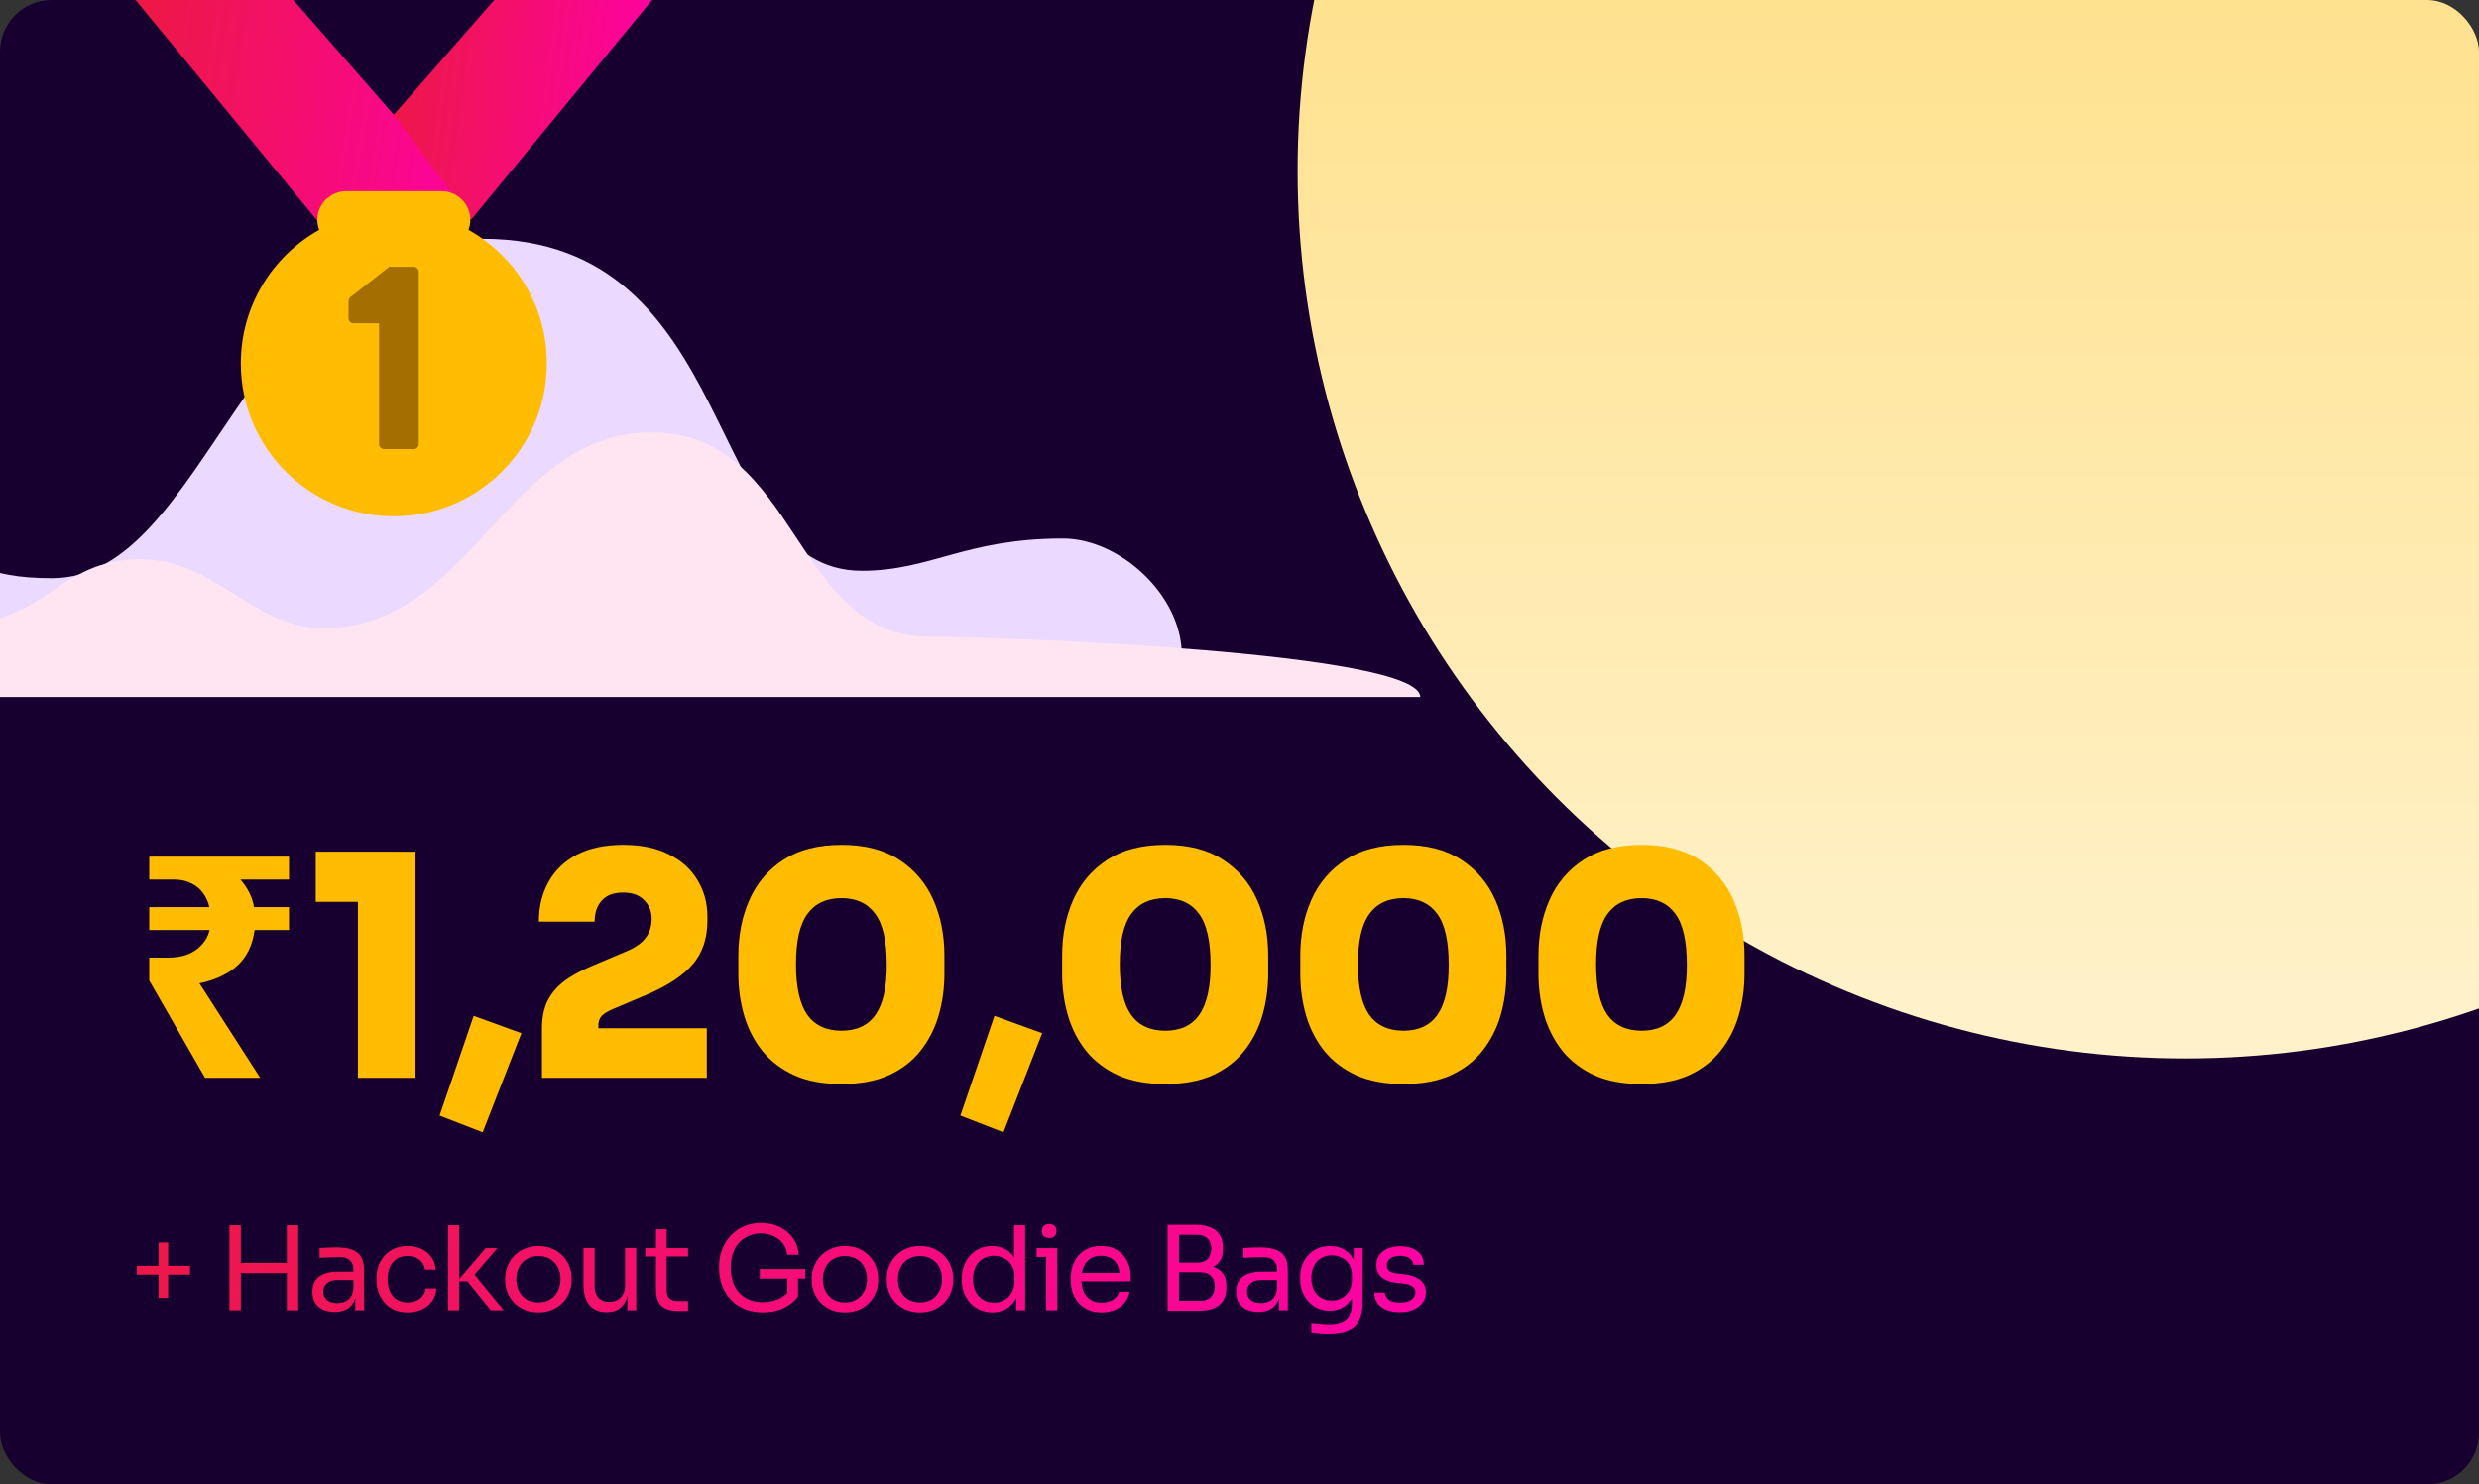 <svg width="384" height="230" viewBox="0 0 384 230" fill="none" xmlns="http://www.w3.org/2000/svg">
<rect x="0" y="0" width="384" height="230" fill="#333333" stroke="none"/>
<g clip-path="url(#clip0_2527_426)">
<rect width="384" height="230" rx="8" fill="#17002F"/>
<g style="mix-blend-mode:soft-light">
<circle cx="338.5" cy="26.5" r="137.5" fill="url(#paint0_linear_2527_426)"/>
</g>
<g style="mix-blend-mode:soft-light">
<path d="M-85 101.4C-85 92.19 -53.64 77.78 -36.49 77.78C-2.66 77.78 -13.22 89.59 8.06 89.59C32.31 89.59 37.85 37 74.75 37C115.08 37 108.75 88.44 133.5 88.44C144.16 88.44 149.5 83.44 164.65 83.44C173.44 83.44 183.06 92.22 183.06 101.44L-85 101.4Z" fill="#ECD9FF"/>
</g>
<g style="mix-blend-mode:soft-light" clip-path="url(#clip1_2527_426)">
<path d="M-36 108C-36 98.922 -16.189 96.998 -8.358 96.998C7.522 96.998 8.573 86.663 21.759 86.663C33.351 86.663 39.249 97.334 50.041 97.334C73.204 97.334 78.362 67 100.895 67C123.823 67 122.651 98.667 143.985 98.667C154.832 98.667 220 100.995 220 108.006L-36 108Z" fill="#FFE5F2"/>
</g>
<path d="M24.572 201.092V192.524H26.048V201.092H24.572ZM21.188 197.492V196.124H29.432V197.492H21.188ZM44.433 203V189.86H46.197V203H44.433ZM35.541 203V189.86H37.305V203H35.541ZM36.945 197.258V195.674H44.793V197.258H36.945ZM55.03 203V200.12H54.742V196.79C54.742 196.13 54.568 195.632 54.22 195.296C53.884 194.96 53.386 194.792 52.726 194.792C52.354 194.792 51.97 194.798 51.574 194.81C51.178 194.822 50.8 194.834 50.44 194.846C50.08 194.858 49.768 194.876 49.504 194.9V193.388C49.768 193.364 50.044 193.346 50.332 193.334C50.632 193.31 50.938 193.298 51.25 193.298C51.562 193.286 51.862 193.28 52.15 193.28C53.134 193.28 53.938 193.4 54.562 193.64C55.186 193.868 55.648 194.246 55.948 194.774C56.248 195.302 56.398 196.016 56.398 196.916V203H55.03ZM51.88 203.252C51.16 203.252 50.536 203.132 50.008 202.892C49.492 202.64 49.09 202.28 48.802 201.812C48.526 201.344 48.388 200.78 48.388 200.12C48.388 199.436 48.538 198.866 48.838 198.41C49.15 197.954 49.6 197.612 50.188 197.384C50.776 197.144 51.484 197.024 52.312 197.024H54.922V198.32H52.24C51.544 198.32 51.01 198.488 50.638 198.824C50.266 199.16 50.08 199.592 50.08 200.12C50.08 200.648 50.266 201.074 50.638 201.398C51.01 201.722 51.544 201.884 52.24 201.884C52.648 201.884 53.038 201.812 53.41 201.668C53.782 201.512 54.088 201.26 54.328 200.912C54.58 200.552 54.718 200.06 54.742 199.436L55.21 200.12C55.15 200.804 54.982 201.38 54.706 201.848C54.442 202.304 54.07 202.652 53.59 202.892C53.122 203.132 52.552 203.252 51.88 203.252ZM63.151 203.324C62.323 203.324 61.603 203.18 60.991 202.892C60.391 202.604 59.893 202.22 59.497 201.74C59.101 201.248 58.801 200.708 58.597 200.12C58.405 199.532 58.309 198.944 58.309 198.356V198.032C58.309 197.42 58.405 196.82 58.597 196.232C58.801 195.644 59.101 195.116 59.497 194.648C59.905 194.168 60.409 193.784 61.009 193.496C61.609 193.208 62.311 193.064 63.115 193.064C63.919 193.064 64.639 193.214 65.275 193.514C65.923 193.814 66.439 194.24 66.823 194.792C67.219 195.332 67.441 195.974 67.489 196.718H65.833C65.749 196.118 65.473 195.62 65.005 195.224C64.537 194.816 63.907 194.612 63.115 194.612C62.431 194.612 61.861 194.768 61.405 195.08C60.949 195.392 60.607 195.818 60.379 196.358C60.151 196.898 60.037 197.51 60.037 198.194C60.037 198.854 60.151 199.46 60.379 200.012C60.607 200.552 60.949 200.984 61.405 201.308C61.873 201.62 62.455 201.776 63.151 201.776C63.691 201.776 64.159 201.68 64.555 201.488C64.951 201.296 65.269 201.038 65.509 200.714C65.749 200.39 65.893 200.024 65.941 199.616H67.597C67.561 200.372 67.339 201.026 66.931 201.578C66.535 202.13 66.007 202.562 65.347 202.874C64.699 203.174 63.967 203.324 63.151 203.324ZM76.029 203L72.411 198.518H70.827L75.237 193.388H77.055L73.059 198.014L73.185 197.096L78.027 203H76.029ZM69.405 203V189.86H71.133V203H69.405ZM83.401 203.324C82.561 203.324 81.823 203.18 81.187 202.892C80.551 202.604 80.011 202.226 79.567 201.758C79.135 201.278 78.805 200.744 78.577 200.156C78.361 199.568 78.253 198.968 78.253 198.356V198.032C78.253 197.42 78.367 196.82 78.595 196.232C78.823 195.632 79.159 195.098 79.603 194.63C80.047 194.15 80.587 193.772 81.223 193.496C81.859 193.208 82.585 193.064 83.401 193.064C84.217 193.064 84.943 193.208 85.579 193.496C86.215 193.772 86.755 194.15 87.199 194.63C87.643 195.098 87.979 195.632 88.207 196.232C88.435 196.82 88.549 197.42 88.549 198.032V198.356C88.549 198.968 88.435 199.568 88.207 200.156C87.991 200.744 87.661 201.278 87.217 201.758C86.785 202.226 86.251 202.604 85.615 202.892C84.979 203.18 84.241 203.324 83.401 203.324ZM83.401 201.776C84.121 201.776 84.733 201.62 85.237 201.308C85.753 200.984 86.143 200.552 86.407 200.012C86.683 199.472 86.821 198.866 86.821 198.194C86.821 197.51 86.683 196.898 86.407 196.358C86.131 195.818 85.735 195.392 85.219 195.08C84.715 194.768 84.109 194.612 83.401 194.612C82.705 194.612 82.099 194.768 81.583 195.08C81.067 195.392 80.671 195.818 80.395 196.358C80.119 196.898 79.981 197.51 79.981 198.194C79.981 198.866 80.113 199.472 80.377 200.012C80.653 200.552 81.043 200.984 81.547 201.308C82.063 201.62 82.681 201.776 83.401 201.776ZM93.927 203.288C92.787 203.288 91.911 202.916 91.299 202.172C90.687 201.428 90.381 200.354 90.381 198.95V193.37H92.109V199.292C92.109 200.048 92.313 200.642 92.721 201.074C93.129 201.494 93.681 201.704 94.377 201.704C95.097 201.704 95.685 201.476 96.141 201.02C96.597 200.552 96.825 199.916 96.825 199.112V193.37H98.553V203H97.185V198.878H97.401C97.401 199.826 97.275 200.63 97.023 201.29C96.771 201.938 96.393 202.436 95.889 202.784C95.397 203.12 94.767 203.288 93.999 203.288H93.927ZM105.103 203.108C104.383 203.108 103.759 203.006 103.231 202.802C102.715 202.598 102.313 202.25 102.025 201.758C101.749 201.254 101.611 200.576 101.611 199.724V190.472H103.267V199.94C103.267 200.456 103.405 200.858 103.681 201.146C103.969 201.422 104.371 201.56 104.887 201.56H106.579V203.108H105.103ZM99.955 194.684V193.388H106.579V194.684H99.955ZM118.159 203.324C117.139 203.324 116.215 203.156 115.387 202.82C114.559 202.484 113.845 202.01 113.245 201.398C112.657 200.786 112.201 200.066 111.877 199.238C111.553 198.398 111.391 197.486 111.391 196.502V196.106C111.391 195.266 111.535 194.456 111.823 193.676C112.123 192.884 112.549 192.176 113.101 191.552C113.665 190.916 114.349 190.418 115.153 190.058C115.957 189.686 116.863 189.5 117.871 189.5C118.963 189.5 119.935 189.71 120.787 190.13C121.639 190.538 122.323 191.114 122.839 191.858C123.355 192.59 123.655 193.442 123.739 194.414H121.939C121.855 193.682 121.615 193.076 121.219 192.596C120.823 192.104 120.331 191.738 119.743 191.498C119.167 191.246 118.543 191.12 117.871 191.12C117.187 191.12 116.557 191.246 115.981 191.498C115.405 191.738 114.907 192.086 114.487 192.542C114.079 192.998 113.761 193.544 113.533 194.18C113.305 194.816 113.191 195.53 113.191 196.322C113.191 197.222 113.311 198.014 113.551 198.698C113.803 199.37 114.151 199.934 114.595 200.39C115.039 200.834 115.561 201.17 116.161 201.398C116.773 201.626 117.439 201.74 118.159 201.74C119.179 201.74 120.073 201.536 120.841 201.128C121.621 200.708 122.209 200.168 122.605 199.508L121.957 201.65V197.744H123.613V200.876C123.025 201.644 122.269 202.244 121.345 202.676C120.421 203.108 119.359 203.324 118.159 203.324ZM117.691 198.104V196.628H124.729V198.104H117.691ZM130.886 203.324C130.046 203.324 129.308 203.18 128.672 202.892C128.036 202.604 127.496 202.226 127.052 201.758C126.62 201.278 126.29 200.744 126.062 200.156C125.846 199.568 125.738 198.968 125.738 198.356V198.032C125.738 197.42 125.852 196.82 126.08 196.232C126.308 195.632 126.644 195.098 127.088 194.63C127.532 194.15 128.072 193.772 128.708 193.496C129.344 193.208 130.07 193.064 130.886 193.064C131.702 193.064 132.428 193.208 133.064 193.496C133.7 193.772 134.24 194.15 134.684 194.63C135.128 195.098 135.464 195.632 135.692 196.232C135.92 196.82 136.034 197.42 136.034 198.032V198.356C136.034 198.968 135.92 199.568 135.692 200.156C135.476 200.744 135.146 201.278 134.702 201.758C134.27 202.226 133.736 202.604 133.1 202.892C132.464 203.18 131.726 203.324 130.886 203.324ZM130.886 201.776C131.606 201.776 132.218 201.62 132.722 201.308C133.238 200.984 133.628 200.552 133.892 200.012C134.168 199.472 134.306 198.866 134.306 198.194C134.306 197.51 134.168 196.898 133.892 196.358C133.616 195.818 133.22 195.392 132.704 195.08C132.2 194.768 131.594 194.612 130.886 194.612C130.19 194.612 129.584 194.768 129.068 195.08C128.552 195.392 128.156 195.818 127.88 196.358C127.604 196.898 127.466 197.51 127.466 198.194C127.466 198.866 127.598 199.472 127.862 200.012C128.138 200.552 128.528 200.984 129.032 201.308C129.548 201.62 130.166 201.776 130.886 201.776ZM142.51 203.324C141.67 203.324 140.932 203.18 140.296 202.892C139.66 202.604 139.12 202.226 138.676 201.758C138.244 201.278 137.914 200.744 137.686 200.156C137.47 199.568 137.362 198.968 137.362 198.356V198.032C137.362 197.42 137.476 196.82 137.704 196.232C137.932 195.632 138.268 195.098 138.712 194.63C139.156 194.15 139.696 193.772 140.332 193.496C140.968 193.208 141.694 193.064 142.51 193.064C143.326 193.064 144.052 193.208 144.688 193.496C145.324 193.772 145.864 194.15 146.308 194.63C146.752 195.098 147.088 195.632 147.316 196.232C147.544 196.82 147.658 197.42 147.658 198.032V198.356C147.658 198.968 147.544 199.568 147.316 200.156C147.1 200.744 146.77 201.278 146.326 201.758C145.894 202.226 145.36 202.604 144.724 202.892C144.088 203.18 143.35 203.324 142.51 203.324ZM142.51 201.776C143.23 201.776 143.842 201.62 144.346 201.308C144.862 200.984 145.252 200.552 145.516 200.012C145.792 199.472 145.93 198.866 145.93 198.194C145.93 197.51 145.792 196.898 145.516 196.358C145.24 195.818 144.844 195.392 144.328 195.08C143.824 194.768 143.218 194.612 142.51 194.612C141.814 194.612 141.208 194.768 140.692 195.08C140.176 195.392 139.78 195.818 139.504 196.358C139.228 196.898 139.09 197.51 139.09 198.194C139.09 198.866 139.222 199.472 139.486 200.012C139.762 200.552 140.152 200.984 140.656 201.308C141.172 201.62 141.79 201.776 142.51 201.776ZM153.72 203.324C153.036 203.324 152.406 203.198 151.83 202.946C151.254 202.694 150.75 202.34 150.318 201.884C149.898 201.428 149.568 200.9 149.328 200.3C149.1 199.7 148.986 199.052 148.986 198.356V198.032C148.986 197.348 149.1 196.706 149.328 196.106C149.556 195.506 149.874 194.978 150.282 194.522C150.702 194.066 151.194 193.712 151.758 193.46C152.334 193.196 152.97 193.064 153.666 193.064C154.398 193.064 155.064 193.22 155.664 193.532C156.264 193.832 156.756 194.306 157.14 194.954C157.524 195.602 157.74 196.442 157.788 197.474L157.068 196.322V189.86H158.796V203H157.428V198.734H157.932C157.884 199.826 157.656 200.714 157.248 201.398C156.84 202.07 156.324 202.562 155.7 202.874C155.088 203.174 154.428 203.324 153.72 203.324ZM153.954 201.812C154.542 201.812 155.076 201.68 155.556 201.416C156.036 201.152 156.42 200.774 156.708 200.282C156.996 199.778 157.14 199.19 157.14 198.518V197.69C157.14 197.03 156.99 196.472 156.69 196.016C156.402 195.548 156.012 195.194 155.52 194.954C155.04 194.702 154.512 194.576 153.936 194.576C153.3 194.576 152.736 194.726 152.244 195.026C151.764 195.326 151.386 195.746 151.11 196.286C150.846 196.826 150.714 197.462 150.714 198.194C150.714 198.926 150.852 199.568 151.128 200.12C151.404 200.66 151.788 201.08 152.28 201.38C152.772 201.668 153.33 201.812 153.954 201.812ZM162.044 203V193.388H163.772V203H162.044ZM160.568 194.756V193.388H163.772V194.756H160.568ZM162.53 191.84C162.146 191.84 161.858 191.738 161.666 191.534C161.486 191.33 161.396 191.072 161.396 190.76C161.396 190.448 161.486 190.19 161.666 189.986C161.858 189.782 162.146 189.68 162.53 189.68C162.914 189.68 163.196 189.782 163.376 189.986C163.568 190.19 163.664 190.448 163.664 190.76C163.664 191.072 163.568 191.33 163.376 191.534C163.196 191.738 162.914 191.84 162.53 191.84ZM170.66 203.324C169.82 203.324 169.094 203.18 168.482 202.892C167.87 202.604 167.372 202.226 166.988 201.758C166.604 201.278 166.316 200.744 166.124 200.156C165.944 199.568 165.854 198.968 165.854 198.356V198.032C165.854 197.408 165.944 196.802 166.124 196.214C166.316 195.626 166.604 195.098 166.988 194.63C167.372 194.15 167.858 193.772 168.446 193.496C169.046 193.208 169.748 193.064 170.552 193.064C171.596 193.064 172.454 193.292 173.126 193.748C173.81 194.192 174.314 194.768 174.638 195.476C174.974 196.184 175.142 196.94 175.142 197.744V198.518H166.61V197.222H173.882L173.486 197.924C173.486 197.24 173.378 196.652 173.162 196.16C172.946 195.656 172.622 195.266 172.19 194.99C171.758 194.714 171.212 194.576 170.552 194.576C169.868 194.576 169.298 194.732 168.842 195.044C168.398 195.356 168.062 195.782 167.834 196.322C167.618 196.862 167.51 197.486 167.51 198.194C167.51 198.878 167.618 199.496 167.834 200.048C168.062 200.588 168.41 201.02 168.878 201.344C169.346 201.656 169.94 201.812 170.66 201.812C171.416 201.812 172.028 201.644 172.496 201.308C172.976 200.972 173.264 200.582 173.36 200.138H174.98C174.848 200.798 174.584 201.368 174.188 201.848C173.792 202.328 173.294 202.694 172.694 202.946C172.094 203.198 171.416 203.324 170.66 203.324ZM182.267 203.072V201.524H185.939C186.647 201.524 187.193 201.326 187.577 200.93C187.973 200.522 188.171 199.982 188.171 199.31C188.171 198.626 187.979 198.092 187.595 197.708C187.211 197.312 186.659 197.114 185.939 197.114H182.267V195.962H185.687C186.527 195.962 187.265 196.064 187.901 196.268C188.549 196.472 189.053 196.814 189.413 197.294C189.785 197.762 189.971 198.404 189.971 199.22V199.472C189.971 200.24 189.815 200.894 189.503 201.434C189.191 201.962 188.717 202.37 188.081 202.658C187.445 202.934 186.647 203.072 185.687 203.072H182.267ZM180.863 203.072V189.788H182.627V203.072H180.863ZM182.267 196.79V195.638H185.453C186.197 195.638 186.743 195.44 187.091 195.044C187.451 194.636 187.631 194.12 187.631 193.496C187.631 192.86 187.451 192.344 187.091 191.948C186.743 191.54 186.197 191.336 185.453 191.336H182.267V189.788H185.147C186.587 189.788 187.661 190.094 188.369 190.706C189.077 191.306 189.431 192.176 189.431 193.316V193.568C189.431 194.372 189.251 195.014 188.891 195.494C188.531 195.962 188.027 196.298 187.379 196.502C186.743 196.694 185.999 196.79 185.147 196.79H182.267ZM198.119 203V200.12H197.831V196.79C197.831 196.13 197.657 195.632 197.309 195.296C196.973 194.96 196.475 194.792 195.815 194.792C195.443 194.792 195.059 194.798 194.663 194.81C194.267 194.822 193.889 194.834 193.529 194.846C193.169 194.858 192.857 194.876 192.593 194.9V193.388C192.857 193.364 193.133 193.346 193.421 193.334C193.721 193.31 194.027 193.298 194.339 193.298C194.651 193.286 194.951 193.28 195.239 193.28C196.223 193.28 197.027 193.4 197.651 193.64C198.275 193.868 198.737 194.246 199.037 194.774C199.337 195.302 199.487 196.016 199.487 196.916V203H198.119ZM194.969 203.252C194.249 203.252 193.625 203.132 193.097 202.892C192.581 202.64 192.179 202.28 191.891 201.812C191.615 201.344 191.477 200.78 191.477 200.12C191.477 199.436 191.627 198.866 191.927 198.41C192.239 197.954 192.689 197.612 193.277 197.384C193.865 197.144 194.573 197.024 195.401 197.024H198.011V198.32H195.329C194.633 198.32 194.099 198.488 193.727 198.824C193.355 199.16 193.169 199.592 193.169 200.12C193.169 200.648 193.355 201.074 193.727 201.398C194.099 201.722 194.633 201.884 195.329 201.884C195.737 201.884 196.127 201.812 196.499 201.668C196.871 201.512 197.177 201.26 197.417 200.912C197.669 200.552 197.807 200.06 197.831 199.436L198.299 200.12C198.239 200.804 198.071 201.38 197.795 201.848C197.531 202.304 197.159 202.652 196.679 202.892C196.211 203.132 195.641 203.252 194.969 203.252ZM205.755 206.744C205.311 206.744 204.861 206.726 204.405 206.69C203.961 206.654 203.535 206.606 203.127 206.546V205.088C203.559 205.148 204.009 205.196 204.477 205.232C204.957 205.28 205.407 205.304 205.827 205.304C206.703 205.304 207.399 205.184 207.915 204.944C208.443 204.716 208.821 204.35 209.049 203.846C209.289 203.354 209.409 202.718 209.409 201.938V200.102L209.985 198.734C209.949 199.706 209.745 200.516 209.373 201.164C209.001 201.8 208.515 202.28 207.915 202.604C207.327 202.916 206.673 203.072 205.953 203.072C205.281 203.072 204.663 202.946 204.099 202.694C203.547 202.43 203.067 202.07 202.659 201.614C202.263 201.158 201.951 200.636 201.723 200.048C201.507 199.448 201.399 198.818 201.399 198.158V197.834C201.399 197.162 201.513 196.538 201.741 195.962C201.969 195.374 202.287 194.864 202.695 194.432C203.103 194 203.589 193.664 204.153 193.424C204.729 193.184 205.359 193.064 206.043 193.064C206.847 193.064 207.555 193.238 208.167 193.586C208.779 193.922 209.259 194.42 209.607 195.08C209.967 195.728 210.165 196.526 210.201 197.474L209.697 197.492V193.388H211.065V201.866C211.065 203.018 210.885 203.948 210.525 204.656C210.177 205.376 209.613 205.904 208.833 206.24C208.065 206.576 207.039 206.744 205.755 206.744ZM206.277 201.488C206.853 201.488 207.375 201.362 207.843 201.11C208.323 200.858 208.701 200.498 208.977 200.03C209.265 199.55 209.409 198.98 209.409 198.32V197.492C209.409 196.844 209.259 196.298 208.959 195.854C208.671 195.41 208.293 195.074 207.825 194.846C207.357 194.618 206.847 194.504 206.295 194.504C205.671 194.504 205.119 194.648 204.639 194.936C204.159 195.224 203.787 195.632 203.523 196.16C203.259 196.676 203.127 197.288 203.127 197.996C203.127 198.704 203.259 199.322 203.523 199.85C203.799 200.378 204.171 200.786 204.639 201.074C205.119 201.35 205.665 201.488 206.277 201.488ZM216.875 203.288C215.615 203.288 214.637 203.018 213.941 202.478C213.257 201.938 212.903 201.2 212.879 200.264H214.499C214.523 200.636 214.709 200.99 215.057 201.326C215.417 201.65 216.023 201.812 216.875 201.812C217.643 201.812 218.231 201.662 218.639 201.362C219.047 201.05 219.251 200.672 219.251 200.228C219.251 199.832 219.101 199.526 218.801 199.31C218.501 199.082 218.015 198.932 217.343 198.86L216.299 198.752C215.387 198.656 214.643 198.386 214.067 197.942C213.491 197.486 213.203 196.85 213.203 196.034C213.203 195.422 213.359 194.9 213.671 194.468C213.983 194.024 214.415 193.688 214.967 193.46C215.519 193.22 216.155 193.1 216.875 193.1C217.955 193.1 218.831 193.34 219.503 193.82C220.175 194.3 220.523 195.014 220.547 195.962H218.927C218.915 195.578 218.735 195.254 218.387 194.99C218.051 194.714 217.547 194.576 216.875 194.576C216.203 194.576 215.693 194.714 215.345 194.99C214.997 195.266 214.823 195.614 214.823 196.034C214.823 196.394 214.943 196.682 215.183 196.898C215.435 197.114 215.843 197.252 216.407 197.312L217.451 197.42C218.483 197.528 219.311 197.816 219.935 198.284C220.559 198.74 220.871 199.388 220.871 200.228C220.871 200.828 220.697 201.362 220.349 201.83C220.013 202.286 219.545 202.646 218.945 202.91C218.345 203.162 217.655 203.288 216.875 203.288Z" fill="url(#paint1_linear_2527_426)"/>
<path d="M31.76 167L23.12 151.928V148.376H26C27.152 148.376 28.16 148.216 29.024 147.896C29.92 147.544 30.656 147.048 31.232 146.408C31.84 145.768 32.256 145 32.48 144.104H23.12V140.552H32.432C32.24 139.72 31.904 138.984 31.424 138.344C30.976 137.704 30.368 137.208 29.6 136.856C28.864 136.472 27.968 136.28 26.912 136.28H23.12V132.728H44.768V136.28H37.232C37.776 136.888 38.224 137.544 38.576 138.248C38.96 138.952 39.216 139.72 39.344 140.552H44.768V144.104H39.44C39.12 146.472 38.208 148.328 36.704 149.672C35.2 150.984 33.264 151.88 30.896 152.36L40.304 167H31.76ZM55.437 167V138.104L57.549 139.736H48.909V131.96H64.365V167H55.437ZM74.766 175.448L68.094 172.856L73.374 157.4L80.766 160.088L74.766 175.448ZM83.951 167V159.32C83.951 157.784 84.207 156.44 84.719 155.288C85.263 154.104 86.095 153.064 87.215 152.168C88.367 151.272 89.855 150.44 91.679 149.672L97.007 147.416C98.383 146.84 99.375 146.152 99.983 145.352C100.623 144.552 100.943 143.544 100.943 142.328C100.943 141.208 100.559 140.264 99.791 139.496C99.055 138.696 97.967 138.296 96.527 138.296C95.055 138.296 93.951 138.712 93.215 139.544C92.479 140.344 92.111 141.432 92.111 142.808H83.471C83.471 140.504 83.967 138.456 84.959 136.664C85.951 134.872 87.407 133.464 89.327 132.44C91.279 131.416 93.679 130.904 96.527 130.904C99.343 130.904 101.711 131.4 103.631 132.392C105.583 133.352 107.055 134.68 108.047 136.376C109.071 138.04 109.583 139.928 109.583 142.04V142.616C109.583 145.336 108.847 147.576 107.375 149.336C105.903 151.096 103.535 152.68 100.271 154.088L94.943 156.344C94.175 156.664 93.599 157.016 93.215 157.4C92.863 157.784 92.687 158.296 92.687 158.936V160.664L90.623 159.32H109.487V167H83.951ZM130.355 167.96C127.507 167.96 125.075 167.512 123.059 166.616C121.043 165.688 119.395 164.44 118.115 162.872C116.835 161.272 115.891 159.448 115.283 157.4C114.675 155.32 114.371 153.144 114.371 150.872V148.088C114.371 144.888 114.947 141.992 116.099 139.4C117.251 136.808 119.011 134.744 121.379 133.208C123.747 131.672 126.739 130.904 130.355 130.904C133.971 130.904 136.947 131.672 139.283 133.208C141.651 134.744 143.411 136.808 144.563 139.4C145.715 141.992 146.291 144.888 146.291 148.088V150.872C146.291 153.144 145.987 155.32 145.379 157.4C144.771 159.448 143.827 161.272 142.547 162.872C141.299 164.44 139.667 165.688 137.651 166.616C135.635 167.512 133.203 167.96 130.355 167.96ZM130.355 159.704C132.723 159.704 134.483 158.872 135.635 157.208C136.787 155.544 137.363 152.984 137.363 149.528C137.363 145.848 136.771 143.208 135.587 141.608C134.403 139.976 132.659 139.16 130.355 139.16C128.019 139.16 126.259 139.976 125.075 141.608C123.891 143.208 123.299 145.816 123.299 149.432C123.299 152.92 123.875 155.512 125.027 157.208C126.211 158.872 127.987 159.704 130.355 159.704ZM155.438 175.448L148.766 172.856L154.046 157.4L161.438 160.088L155.438 175.448ZM180.511 167.96C177.663 167.96 175.231 167.512 173.215 166.616C171.199 165.688 169.551 164.44 168.271 162.872C166.991 161.272 166.047 159.448 165.439 157.4C164.831 155.32 164.527 153.144 164.527 150.872V148.088C164.527 144.888 165.103 141.992 166.255 139.4C167.407 136.808 169.167 134.744 171.535 133.208C173.903 131.672 176.895 130.904 180.511 130.904C184.127 130.904 187.103 131.672 189.439 133.208C191.807 134.744 193.567 136.808 194.719 139.4C195.871 141.992 196.447 144.888 196.447 148.088V150.872C196.447 153.144 196.143 155.32 195.535 157.4C194.927 159.448 193.983 161.272 192.703 162.872C191.455 164.44 189.823 165.688 187.807 166.616C185.791 167.512 183.359 167.96 180.511 167.96ZM180.511 159.704C182.879 159.704 184.639 158.872 185.791 157.208C186.943 155.544 187.519 152.984 187.519 149.528C187.519 145.848 186.927 143.208 185.743 141.608C184.559 139.976 182.815 139.16 180.511 139.16C178.175 139.16 176.415 139.976 175.231 141.608C174.047 143.208 173.455 145.816 173.455 149.432C173.455 152.92 174.031 155.512 175.183 157.208C176.367 158.872 178.143 159.704 180.511 159.704ZM217.402 167.96C214.554 167.96 212.122 167.512 210.106 166.616C208.09 165.688 206.442 164.44 205.162 162.872C203.882 161.272 202.938 159.448 202.33 157.4C201.722 155.32 201.418 153.144 201.418 150.872V148.088C201.418 144.888 201.994 141.992 203.146 139.4C204.298 136.808 206.058 134.744 208.426 133.208C210.794 131.672 213.786 130.904 217.402 130.904C221.018 130.904 223.994 131.672 226.33 133.208C228.698 134.744 230.458 136.808 231.61 139.4C232.762 141.992 233.338 144.888 233.338 148.088V150.872C233.338 153.144 233.034 155.32 232.426 157.4C231.818 159.448 230.874 161.272 229.594 162.872C228.346 164.44 226.714 165.688 224.698 166.616C222.682 167.512 220.25 167.96 217.402 167.96ZM217.402 159.704C219.77 159.704 221.53 158.872 222.682 157.208C223.834 155.544 224.41 152.984 224.41 149.528C224.41 145.848 223.818 143.208 222.634 141.608C221.45 139.976 219.706 139.16 217.402 139.16C215.066 139.16 213.306 139.976 212.122 141.608C210.938 143.208 210.346 145.816 210.346 149.432C210.346 152.92 210.922 155.512 212.074 157.208C213.258 158.872 215.034 159.704 217.402 159.704ZM254.293 167.96C251.445 167.96 249.013 167.512 246.997 166.616C244.981 165.688 243.333 164.44 242.053 162.872C240.773 161.272 239.829 159.448 239.221 157.4C238.613 155.32 238.309 153.144 238.309 150.872V148.088C238.309 144.888 238.885 141.992 240.037 139.4C241.189 136.808 242.949 134.744 245.317 133.208C247.685 131.672 250.677 130.904 254.293 130.904C257.909 130.904 260.885 131.672 263.221 133.208C265.589 134.744 267.349 136.808 268.501 139.4C269.653 141.992 270.229 144.888 270.229 148.088V150.872C270.229 153.144 269.925 155.32 269.317 157.4C268.709 159.448 267.765 161.272 266.485 162.872C265.237 164.44 263.605 165.688 261.589 166.616C259.573 167.512 257.141 167.96 254.293 167.96ZM254.293 159.704C256.661 159.704 258.421 158.872 259.573 157.208C260.725 155.544 261.301 152.984 261.301 149.528C261.301 145.848 260.709 143.208 259.525 141.608C258.341 139.976 256.597 139.16 254.293 139.16C251.957 139.16 250.197 139.976 249.013 141.608C247.829 143.208 247.237 145.816 247.237 149.432C247.237 152.92 247.813 155.512 248.965 157.208C250.149 158.872 251.925 159.704 254.293 159.704Z" fill="#FFBC00"/>
<g style="mix-blend-mode:plus-lighter" clip-path="url(#clip2_2527_426)">
<path d="M61 17.778L45.444 0H21L52.111 37.778L77.713 27.222L61 17.778Z" fill="url(#paint2_linear_2527_426)"/>
<path d="M76.556 0L61 17.778L72.978 34.027L75.704 30.718L101 0H76.556Z" fill="url(#paint3_linear_2527_426)"/>
<path d="M72.567 35.613C72.745 35.131 72.858 34.618 72.858 34.073C72.858 32.895 72.39 31.764 71.556 30.931C70.723 30.097 69.593 29.629 68.414 29.629H53.598C52.419 29.629 51.289 30.097 50.456 30.931C49.622 31.764 49.154 32.895 49.154 34.073C49.154 34.618 49.265 35.131 49.445 35.613C42.205 39.671 37.303 47.407 37.303 56.296C37.3 69.387 47.914 80 61.005 80C74.096 80 84.709 69.387 84.709 56.296C84.709 47.407 79.807 39.671 72.567 35.613V35.613Z" fill="#FFBC00"/>
<path d="M64.121 41.334H60.296L54.229 46.071C54.088 46.25 54.001 46.466 53.98 46.694V49.311C53.98 49.725 54.314 50.098 54.729 50.098H58.718V68.796C58.718 69.213 59.052 69.585 59.507 69.585H64.121C64.534 69.585 64.867 69.211 64.867 68.796V42.12C64.867 41.707 64.536 41.334 64.121 41.334Z" fill="#A46E00"/>
</g>
</g>
<defs>
<linearGradient id="paint0_linear_2527_426" x1="338.5" y1="-111" x2="338.5" y2="164" gradientUnits="userSpaceOnUse">
<stop stop-color="#FFD766"/>
<stop offset="1" stop-color="#FFF2CC"/>
</linearGradient>
<linearGradient id="paint1_linear_2527_426" x1="20" y1="185" x2="136.536" y2="296.958" gradientUnits="userSpaceOnUse">
<stop stop-color="#EC1943"/>
<stop offset="1" stop-color="#FF00A8"/>
</linearGradient>
<linearGradient id="paint2_linear_2527_426" x1="21" y1="0" x2="82.265" y2="10.061" gradientUnits="userSpaceOnUse">
<stop stop-color="#EC1943"/>
<stop offset="1" stop-color="#FF00A8"/>
</linearGradient>
<linearGradient id="paint3_linear_2527_426" x1="61" y1="0" x2="104.654" y2="5.613" gradientUnits="userSpaceOnUse">
<stop stop-color="#EC1943"/>
<stop offset="1" stop-color="#FF00A8"/>
</linearGradient>
<clipPath id="clip0_2527_426">
<rect width="384" height="230" rx="8" fill="white"/>
</clipPath>
<clipPath id="clip1_2527_426">
<rect width="256" height="41" fill="white" transform="translate(-36 67)"/>
</clipPath>
<clipPath id="clip2_2527_426">
<rect width="80" height="80" fill="white" transform="translate(21)"/>
</clipPath>
</defs>
</svg>
